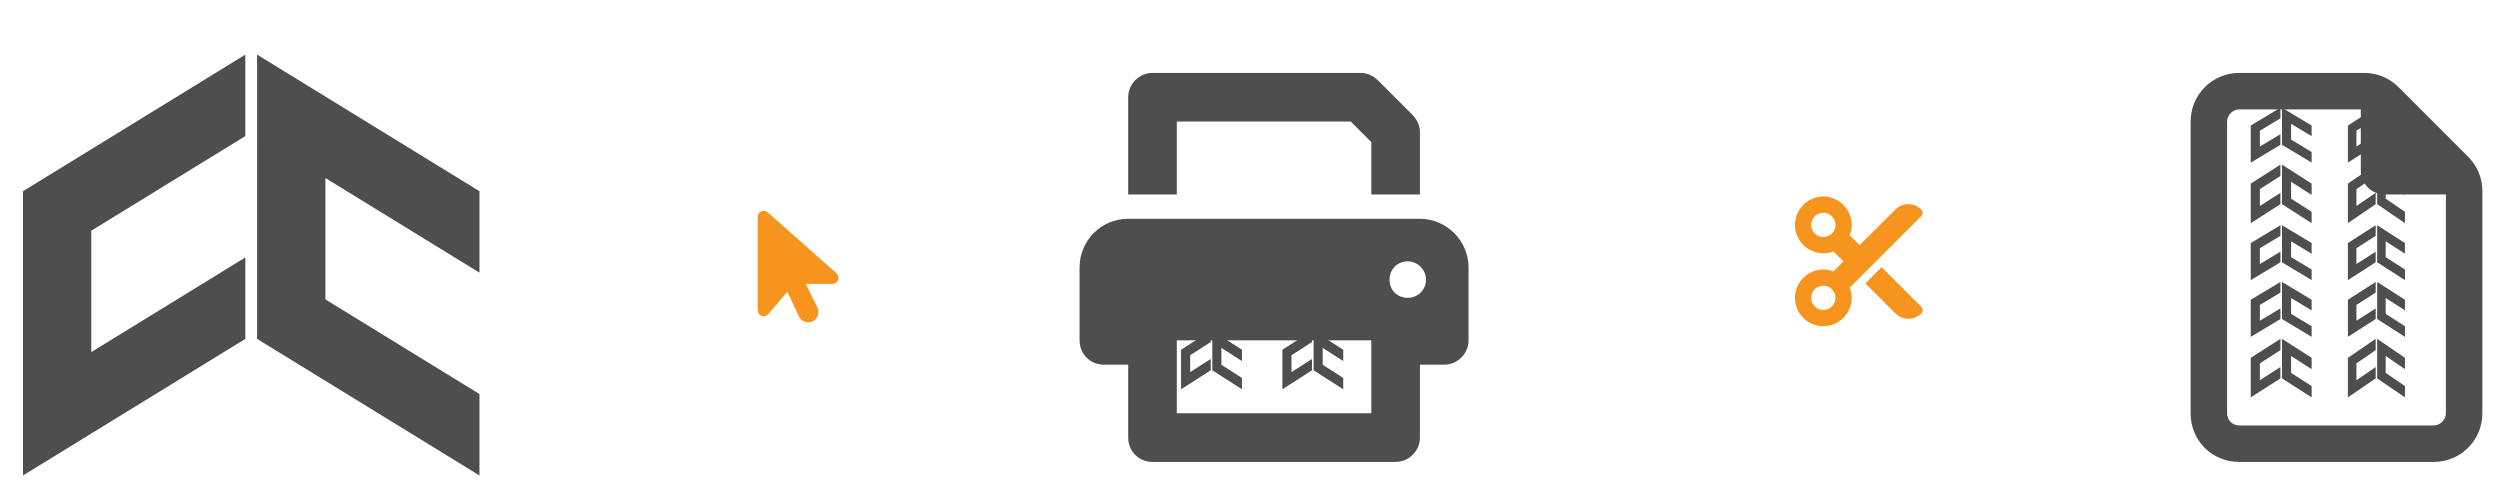 <svg width="617" height="124" viewBox="0 0 617 124" fill="none" xmlns="http://www.w3.org/2000/svg">
<g filter="url(#filter0_d_151_444)">
<path d="M538.646 26C538.646 19.438 543.896 14 550.646 14H581.583C584.771 14 587.771 15.312 590.021 17.562L607.083 34.625C609.333 36.875 610.646 39.875 610.646 43.062V98C610.646 104.75 605.208 110 598.646 110H550.646C543.896 110 538.646 104.75 538.646 98V26ZM601.646 98V44H586.646C583.271 44 580.646 41.375 580.646 38V23H550.646C548.958 23 547.646 24.5 547.646 26V98C547.646 99.688 548.958 101 550.646 101H598.646C600.146 101 601.646 99.688 601.646 98Z" fill="#4E4E4E"/>
</g>
<g clip-path="url(#clip0_151_444)">
<path d="M565.441 87.861V92.028L570.51 95.277V98.074L565.441 94.825L563.194 93.385V91.001L563.194 86.421V83.624L565.441 85.064L570.51 88.313V91.11L565.441 87.861Z" fill="#4E4E4E"/>
<path d="M557.737 93.837L557.737 89.67L562.806 86.421V83.624L557.737 86.873L555.49 88.313V90.697V95.277V98.074L557.737 96.634L562.806 93.385V90.588L557.737 93.837Z" fill="#4E4E4E"/>
</g>
<g clip-path="url(#clip1_151_444)">
<path d="M588.789 87.861V92.028L593.541 95.277V98.074L588.789 94.825L586.682 93.385V91.001L586.682 86.421V83.624L588.789 85.064L593.541 88.313V91.11L588.789 87.861Z" fill="#4E4E4E"/>
<path d="M581.566 93.837L581.566 89.67L586.318 86.421V83.624L581.566 86.873L579.459 88.313V90.697V95.277V98.074L581.566 96.634L586.318 93.385V90.588L581.566 93.837Z" fill="#4E4E4E"/>
</g>
<g clip-path="url(#clip2_151_444)">
<path d="M565.441 73.557V77.464L570.51 80.51V83.132L565.441 80.086L563.194 78.736V76.501L563.194 72.207V69.585L565.441 70.935L570.51 73.981V76.603L565.441 73.557Z" fill="#4E4E4E"/>
<path d="M557.737 79.159L557.737 75.253L562.806 72.207V69.585L557.737 72.631L555.49 73.981V76.216V80.51V83.132L557.737 81.782L562.806 78.736V76.114L557.737 79.159Z" fill="#4E4E4E"/>
</g>
<g clip-path="url(#clip3_151_444)">
<path d="M588.789 73.557V77.464L593.541 80.51V83.132L588.789 80.086L586.682 78.736V76.501L586.682 72.207V69.585L588.789 70.935L593.541 73.981V76.603L588.789 73.557Z" fill="#4E4E4E"/>
<path d="M581.566 79.159L581.566 75.253L586.318 72.207V69.585L581.566 72.631L579.459 73.981V76.216V80.51V83.132L581.566 81.782L586.318 78.736V76.114L581.566 79.159Z" fill="#4E4E4E"/>
</g>
<g clip-path="url(#clip4_151_444)">
<path d="M565.441 59.557V63.464L570.51 66.51V69.132L565.441 66.086L563.194 64.736V62.501L563.194 58.207V55.585L565.441 56.935L570.51 59.981V62.603L565.441 59.557Z" fill="#4E4E4E"/>
<path d="M557.737 65.159L557.737 61.253L562.806 58.207V55.585L557.737 58.631L555.49 59.981V62.216V66.51V69.132L557.737 67.782L562.806 64.736V62.114L557.737 65.159Z" fill="#4E4E4E"/>
</g>
<g clip-path="url(#clip5_151_444)">
<path d="M588.789 59.557V63.464L593.541 66.51V69.132L588.789 66.086L586.682 64.736V62.501L586.682 58.207V55.585L588.789 56.935L593.541 59.981V62.603L588.789 59.557Z" fill="#4E4E4E"/>
<path d="M581.566 65.159L581.566 61.253L586.318 58.207V55.585L581.566 58.631L579.459 59.981V62.216V66.51V69.132L581.566 67.782L586.318 64.736V62.114L581.566 65.159Z" fill="#4E4E4E"/>
</g>
<g clip-path="url(#clip6_151_444)">
<path d="M565.441 44.861V49.029L570.51 52.277V55.074L565.441 51.825L563.194 50.385V48.001L563.194 43.421V40.624L565.441 42.064L570.51 45.313V48.11L565.441 44.861Z" fill="#4E4E4E"/>
<path d="M557.737 50.837L557.737 46.67L562.806 43.421V40.624L557.737 43.873L555.49 45.313V47.697V52.277V55.074L557.737 53.634L562.806 50.385V47.588L557.737 50.837Z" fill="#4E4E4E"/>
</g>
<g clip-path="url(#clip7_151_444)">
<path d="M588.789 44.861V49.029L593.541 52.277V55.074L588.789 51.825L586.682 50.385V48.001L586.682 43.421V40.624L588.789 42.064L593.541 45.313V48.11L588.789 44.861Z" fill="#4E4E4E"/>
<path d="M581.566 50.837L581.566 46.67L586.318 43.421V40.624L581.566 43.873L579.459 45.313V47.697V52.277V55.074L581.566 53.634L586.318 50.385V47.588L581.566 50.837Z" fill="#4E4E4E"/>
</g>
<g clip-path="url(#clip8_151_444)">
<path d="M565.441 30.557V34.464L570.51 37.51V40.132L565.441 37.086L563.194 35.736V33.501L563.194 29.207V26.585L565.441 27.935L570.51 30.981V33.603L565.441 30.557Z" fill="#4E4E4E"/>
<path d="M557.737 36.16L557.737 32.253L562.806 29.207V26.585L557.737 29.631L555.49 30.981V33.216V37.51V40.132L557.737 38.782L562.806 35.736V33.114L557.737 36.16Z" fill="#4E4E4E"/>
</g>
<g clip-path="url(#clip9_151_444)">
<path d="M588.789 30.557V34.464L593.541 37.51V40.132L588.789 37.086L586.682 35.736V33.501L586.682 29.207V26.585L588.789 27.935L593.541 30.981V33.603L588.789 30.557Z" fill="#4E4E4E"/>
<path d="M581.566 36.16L581.566 32.253L586.318 29.207V26.585L581.566 29.631L579.459 30.981V33.216V37.51V40.132L581.566 38.782L586.318 35.736V33.114L581.566 36.16Z" fill="#4E4E4E"/>
</g>
<g filter="url(#filter1_d_151_444)">
<path d="M465.75 47.75C467.562 45.938 470.375 45.938 472.188 47.75C472.625 48.188 472.625 48.875 472.188 49.312L454.5 67C454.812 67.812 455 68.625 455 69.5C455 73.375 451.812 76.5 448 76.5C444.125 76.5 441 73.375 441 69.5C441 65.688 444.125 62.5 448 62.5C448.875 62.5 449.688 62.688 450.5 63L452.938 60.5L450.5 58.062C449.688 58.375 448.875 58.5 448 58.5C444.125 58.5 441 55.375 441 51.5C441 47.688 444.125 44.5 448 44.5C451.812 44.5 455 47.688 455 51.5C455 52.438 454.812 53.25 454.5 54.062L456.938 56.5L465.75 47.75ZM451 51.5C451 49.875 449.625 48.5 448 48.5C446.312 48.5 445 49.875 445 51.5C445 53.188 446.312 54.5 448 54.5C449.625 54.5 451 53.188 451 51.5ZM448 72.5C449.625 72.5 451 71.188 451 69.5C451 67.875 449.625 66.5 448 66.5C446.312 66.5 445 67.875 445 69.5C445 71.188 446.312 72.5 448 72.5ZM458.375 65.938L462.375 61.938L472.188 71.75C472.625 72.188 472.625 72.875 472.188 73.312C470.375 75.125 467.562 75.125 465.75 73.312L458.375 65.938Z" fill="#F7941D"/>
</g>
<g filter="url(#filter2_d_151_444)">
<path d="M348.438 50C355 50 360.438 55.438 360.438 62V80C360.438 83.375 357.625 86 354.438 86H348.438V104C348.438 107.375 345.625 110 342.438 110H282.438C279.062 110 276.438 107.375 276.438 104V86H270.438C267.062 86 264.438 83.375 264.438 80V62C264.438 55.438 269.688 50 276.438 50H348.438ZM336.438 98V80H288.438V98H336.438ZM345.438 69.5C347.875 69.5 349.938 67.625 349.938 65C349.938 62.562 347.875 60.5 345.438 60.5C342.812 60.5 340.938 62.562 340.938 65C340.938 67.625 342.812 69.5 345.438 69.5ZM288.438 26V44H276.438V20C276.438 16.812 279.062 14 282.438 14H333.812C335.5 14 337 14.75 338.125 15.875L346.562 24.312C347.688 25.438 348.438 26.938 348.438 28.625V44H336.438V31.062L331.375 26H288.438Z" fill="#4E4E4E"/>
</g>
<g clip-path="url(#clip10_151_444)">
<path d="M301.441 85.861V90.028L306.51 93.277V96.074L301.441 92.825L299.194 91.385V89.001L299.194 84.421V81.624L301.441 83.064L306.51 86.313V89.11L301.441 85.861Z" fill="#4E4E4E"/>
<path d="M293.737 91.837L293.737 87.67L298.806 84.421V81.624L293.737 84.873L291.49 86.313V88.697V93.277V96.074L293.737 94.634L298.806 91.385V88.588L293.737 91.837Z" fill="#4E4E4E"/>
</g>
<g clip-path="url(#clip11_151_444)">
<path d="M326.441 85.861V90.028L331.51 93.277V96.074L326.441 92.825L324.194 91.385V89.001L324.194 84.421V81.624L326.441 83.064L331.51 86.313V89.11L326.441 85.861Z" fill="#4E4E4E"/>
<path d="M318.737 91.837L318.737 87.67L323.806 84.421V81.624L318.737 84.873L316.49 86.313V88.697V93.277V96.074L318.737 94.634L323.806 91.385V88.588L318.737 91.837Z" fill="#4E4E4E"/>
</g>
<g filter="url(#filter3_d_151_444)">
<path d="M204.875 65.062C204.625 65.625 204.062 66.062 203.438 66.062H196.875L199.75 71.938C200.312 73.188 199.812 74.688 198.562 75.312C197.312 75.875 195.812 75.375 195.188 74.125L192.312 68L187.625 73.5C187.312 73.875 186.875 74.062 186.5 74.062C186.312 74.062 186.125 74 185.938 73.938C185.375 73.75 185 73.188 185 72.5V49.562C185 48.938 185.312 48.375 185.875 48.188C186.375 47.938 187 48 187.438 48.375L204.375 63.375C204.938 63.812 205.062 64.5 204.875 65.062Z" fill="#F7941D"/>
</g>
<g clip-path="url(#clip12_151_444)">
<g filter="url(#filter4_d_151_444)">
<path d="M78.311 39.94V69.893L116.328 93.244V113.347L78.311 89.993L61.454 79.641V62.508L61.456 29.585V9.485L78.311 19.837L116.328 43.189V63.291L78.311 39.94Z" fill="#4E4E4E"/>
</g>
<g filter="url(#filter5_d_151_444)">
<path d="M20.531 82.889L20.529 52.939L58.546 29.587V9.485L20.529 32.836L3.674 43.189V60.321V93.244V113.347L20.531 102.992L58.546 79.641V59.538L20.531 82.889Z" fill="#4E4E4E"/>
</g>
</g>
<defs>
<filter id="filter0_d_151_444" x="536.646" y="0" width="80" height="132" filterUnits="userSpaceOnUse" color-interpolation-filters="sRGB">
<feFlood flood-opacity="0" result="BackgroundImageFix"/>
<feColorMatrix in="SourceAlpha" type="matrix" values="0 0 0 0 0 0 0 0 0 0 0 0 0 0 0 0 0 0 127 0" result="hardAlpha"/>
<feOffset dx="2" dy="4"/>
<feGaussianBlur stdDeviation="2"/>
<feComposite in2="hardAlpha" operator="out"/>
<feColorMatrix type="matrix" values="0 0 0 0 0 0 0 0 0 0 0 0 0 0 0 0 0 0 0.25 0"/>
<feBlend mode="normal" in2="BackgroundImageFix" result="effect1_dropShadow_151_444"/>
<feBlend mode="normal" in="SourceGraphic" in2="effect1_dropShadow_151_444" result="shape"/>
</filter>
<filter id="filter1_d_151_444" x="434" y="40" width="50" height="49" filterUnits="userSpaceOnUse" color-interpolation-filters="sRGB">
<feFlood flood-opacity="0" result="BackgroundImageFix"/>
<feColorMatrix in="SourceAlpha" type="matrix" values="0 0 0 0 0 0 0 0 0 0 0 0 0 0 0 0 0 0 127 0" result="hardAlpha"/>
<feOffset dx="2" dy="4"/>
<feGaussianBlur stdDeviation="2"/>
<feComposite in2="hardAlpha" operator="out"/>
<feColorMatrix type="matrix" values="0 0 0 0 0 0 0 0 0 0 0 0 0 0 0 0 0 0 0.25 0"/>
<feBlend mode="normal" in2="BackgroundImageFix" result="effect1_dropShadow_151_444"/>
<feBlend mode="normal" in="SourceGraphic" in2="effect1_dropShadow_151_444" result="shape"/>
</filter>
<filter id="filter2_d_151_444" x="248.438" y="0" width="132" height="132" filterUnits="userSpaceOnUse" color-interpolation-filters="sRGB">
<feFlood flood-opacity="0" result="BackgroundImageFix"/>
<feColorMatrix in="SourceAlpha" type="matrix" values="0 0 0 0 0 0 0 0 0 0 0 0 0 0 0 0 0 0 127 0" result="hardAlpha"/>
<feOffset dx="2" dy="4"/>
<feGaussianBlur stdDeviation="2"/>
<feComposite in2="hardAlpha" operator="out"/>
<feColorMatrix type="matrix" values="0 0 0 0 0 0 0 0 0 0 0 0 0 0 0 0 0 0 0.25 0"/>
<feBlend mode="normal" in2="BackgroundImageFix" result="effect1_dropShadow_151_444"/>
<feBlend mode="normal" in="SourceGraphic" in2="effect1_dropShadow_151_444" result="shape"/>
</filter>
<filter id="filter3_d_151_444" x="180" y="41" width="34" height="50" filterUnits="userSpaceOnUse" color-interpolation-filters="sRGB">
<feFlood flood-opacity="0" result="BackgroundImageFix"/>
<feColorMatrix in="SourceAlpha" type="matrix" values="0 0 0 0 0 0 0 0 0 0 0 0 0 0 0 0 0 0 127 0" result="hardAlpha"/>
<feOffset dx="2" dy="4"/>
<feGaussianBlur stdDeviation="2"/>
<feComposite in2="hardAlpha" operator="out"/>
<feColorMatrix type="matrix" values="0 0 0 0 0 0 0 0 0 0 0 0 0 0 0 0 0 0 0.25 0"/>
<feBlend mode="normal" in2="BackgroundImageFix" result="effect1_dropShadow_151_444"/>
<feBlend mode="normal" in="SourceGraphic" in2="effect1_dropShadow_151_444" result="shape"/>
</filter>
<filter id="filter4_d_151_444" x="59.454" y="9.485" width="62.874" height="111.862" filterUnits="userSpaceOnUse" color-interpolation-filters="sRGB">
<feFlood flood-opacity="0" result="BackgroundImageFix"/>
<feColorMatrix in="SourceAlpha" type="matrix" values="0 0 0 0 0 0 0 0 0 0 0 0 0 0 0 0 0 0 127 0" result="hardAlpha"/>
<feOffset dx="2" dy="4"/>
<feGaussianBlur stdDeviation="2"/>
<feComposite in2="hardAlpha" operator="out"/>
<feColorMatrix type="matrix" values="0 0 0 0 0 0 0 0 0 0 0 0 0 0 0 0 0 0 0.25 0"/>
<feBlend mode="normal" in2="BackgroundImageFix" result="effect1_dropShadow_151_444"/>
<feBlend mode="normal" in="SourceGraphic" in2="effect1_dropShadow_151_444" result="shape"/>
</filter>
<filter id="filter5_d_151_444" x="1.674" y="9.485" width="62.872" height="111.862" filterUnits="userSpaceOnUse" color-interpolation-filters="sRGB">
<feFlood flood-opacity="0" result="BackgroundImageFix"/>
<feColorMatrix in="SourceAlpha" type="matrix" values="0 0 0 0 0 0 0 0 0 0 0 0 0 0 0 0 0 0 127 0" result="hardAlpha"/>
<feOffset dx="2" dy="4"/>
<feGaussianBlur stdDeviation="2"/>
<feComposite in2="hardAlpha" operator="out"/>
<feColorMatrix type="matrix" values="0 0 0 0 0 0 0 0 0 0 0 0 0 0 0 0 0 0 0.25 0"/>
<feBlend mode="normal" in2="BackgroundImageFix" result="effect1_dropShadow_151_444"/>
<feBlend mode="normal" in="SourceGraphic" in2="effect1_dropShadow_151_444" result="shape"/>
</filter>
<clipPath id="clip0_151_444">
<rect width="16" height="16" fill="white" transform="translate(555 83)"/>
</clipPath>
<clipPath id="clip1_151_444">
<rect width="15" height="16" fill="white" transform="translate(579 83)"/>
</clipPath>
<clipPath id="clip2_151_444">
<rect width="16" height="15" fill="white" transform="translate(555 69)"/>
</clipPath>
<clipPath id="clip3_151_444">
<rect width="15" height="15" fill="white" transform="translate(579 69)"/>
</clipPath>
<clipPath id="clip4_151_444">
<rect width="16" height="15" fill="white" transform="translate(555 55)"/>
</clipPath>
<clipPath id="clip5_151_444">
<rect width="15" height="15" fill="white" transform="translate(579 55)"/>
</clipPath>
<clipPath id="clip6_151_444">
<rect width="16" height="16" fill="white" transform="translate(555 40)"/>
</clipPath>
<clipPath id="clip7_151_444">
<rect width="15" height="16" fill="white" transform="translate(579 40)"/>
</clipPath>
<clipPath id="clip8_151_444">
<rect width="16" height="15" fill="white" transform="translate(555 26)"/>
</clipPath>
<clipPath id="clip9_151_444">
<rect width="15" height="15" fill="white" transform="translate(579 26)"/>
</clipPath>
<clipPath id="clip10_151_444">
<rect width="16" height="16" fill="white" transform="translate(291 81)"/>
</clipPath>
<clipPath id="clip11_151_444">
<rect width="16" height="16" fill="white" transform="translate(316 81)"/>
</clipPath>
<clipPath id="clip12_151_444">
<rect width="120" height="115" fill="white" transform="translate(0 5)"/>
</clipPath>
</defs>
</svg>
